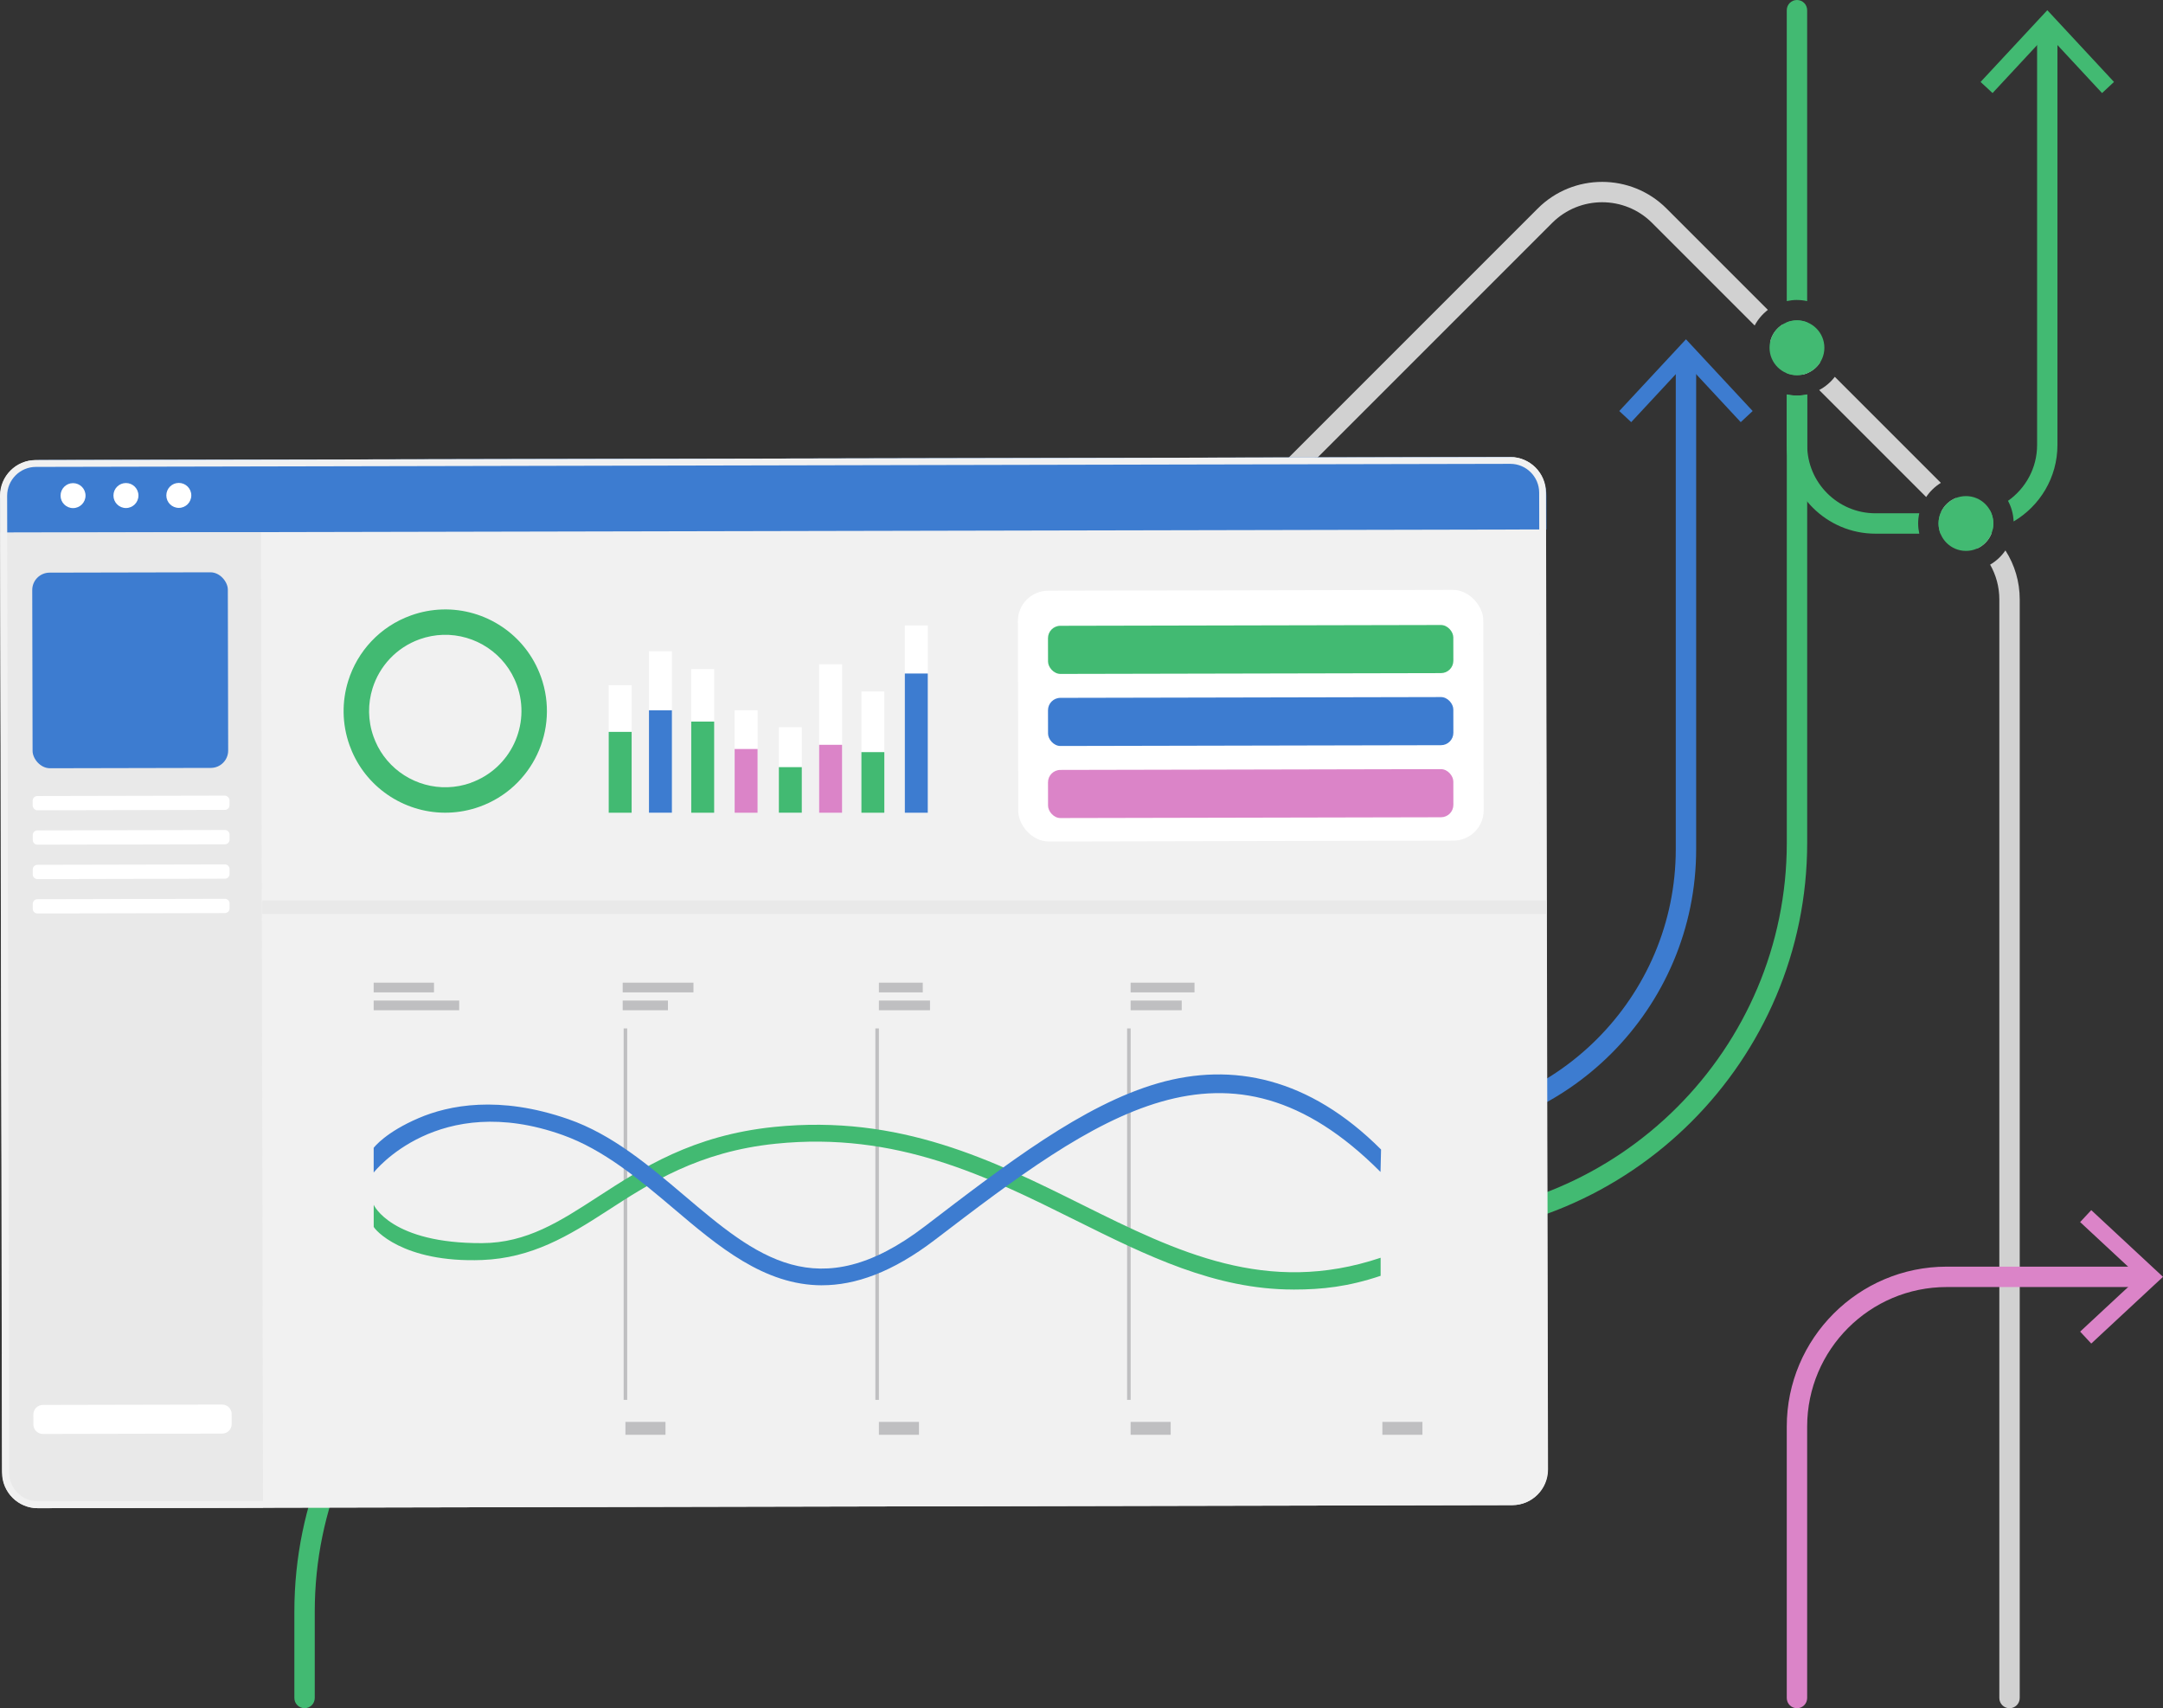 <?xml version="1.0" encoding="UTF-8"?> <svg xmlns="http://www.w3.org/2000/svg" id="Layer_2" viewBox="0 0 609 480.93"><rect x="0" y="0" width="609" height="480.93" fill="#333333" stroke="none"/><defs><style>.cls-1{fill:#e9e9e9;}.cls-2{fill:#fff;}.cls-3{fill:#f1f1f1;}.cls-4{fill:#bfbfc1;}.cls-5{fill:#db84c8;}.cls-6{fill:#d1d1d1;}.cls-7{fill:#42ba72;}.cls-8{fill:#3d7cd0;}</style></defs><g id="Layer_1-2"><path class="cls-8" d="m396.16,320.46h-145.2c-1.59,0-2.87-1.28-2.87-2.87s1.28-2.87,2.87-2.87h145.2c41.72,0,75.66-33.94,75.66-75.66V100.5c0-1.59,1.28-2.87,2.87-2.87s2.87,1.28,2.87,2.87v138.56c0,44.89-36.52,81.4-81.4,81.4Z"></path><polygon class="cls-8" points="455.91 115.72 459.27 118.85 474.69 102.26 490.11 118.85 493.47 115.72 474.69 95.52 455.91 115.72"></polygon><polygon class="cls-8" points="266.17 298.81 269.31 302.17 252.72 317.59 269.31 333.01 266.17 336.37 245.97 317.59 266.17 298.81"></polygon><polygon class="cls-7" points="595.2 23.07 591.84 26.2 576.43 9.61 561.01 26.2 557.64 23.07 576.43 2.87 595.2 23.07"></polygon><path class="cls-7" d="m508.81,105.07v-14.31c-.89-.36-1.86-.56-2.87-.56s-1.98.2-2.87.56v14.31c.89.36,1.85.56,2.87.56s1.98-.2,2.87-.56Z"></path><path class="cls-7" d="m505.94,84.46c.99,0,1.94.11,2.87.32V2.87c0-1.59-1.28-2.87-2.87-2.87s-2.87,1.28-2.87,2.87v81.9c.93-.2,1.88-.32,2.87-.32Z"></path><circle class="cls-6" cx="336.4" cy="245.51" r="10.59"></circle><path class="cls-2" d="m336.4,237.8c4.26,0,7.72,3.45,7.72,7.71s-3.45,7.72-7.72,7.72-7.72-3.45-7.72-7.72,3.45-7.71,7.72-7.71m0-5.74c-7.42,0-13.46,6.04-13.46,13.46s6.04,13.46,13.46,13.46,13.46-6.04,13.46-13.46-6.04-13.46-13.46-13.46h0Z"></path><path class="cls-6" d="m497.76,87.25l-28.55-28.55c-9.99-9.99-26.26-9.99-36.25,0l-91.93,91.93c-4.84,4.84-7.51,11.28-7.51,18.13v76.34c0,1.59,1.28,2.87,2.87,2.87s2.87-1.28,2.87-2.87v-76.34c0-5.31,2.07-10.31,5.83-14.07l91.93-91.93c7.76-7.76,20.38-7.76,28.13,0l28.88,28.88c.91-1.72,2.19-3.22,3.72-4.4Z"></path><path class="cls-6" d="m501.87,91.37c-1.68,1.05-2.93,2.72-3.42,4.7l9.33,9.33c1.98-.49,3.65-1.73,4.7-3.42l-10.61-10.61Z"></path><circle class="cls-7" cx="505.94" cy="97.91" r="7.72"></circle><path class="cls-7" d="m507.44,111.28s-.03,0-.04,0c-.48.05-.96.08-1.45.08h0c-.49,0-.98-.03-1.45-.08-.01,0-.03,0-.04,0-.47-.05-.93-.13-1.38-.23,0,0,0,0,0,0v126.22c0,58.1-47.27,105.37-105.37,105.37h-203.72c-61.27,0-111.11,49.84-111.11,111.11v24.3c0,1.59,1.28,2.87,2.87,2.87s2.87-1.28,2.87-2.87v-24.3c0-58.1,47.27-105.37,105.37-105.37h203.72c61.27,0,111.11-49.84,111.11-111.11v-126.22c-.45.1-.91.18-1.38.23Z"></path><path class="cls-7" d="m546.36,144.51c-.36.89-.56,1.85-.56,2.87s.2,1.98.56,2.87h7.96c2.3,0,4.53-.32,6.65-.91.17-.63.26-1.28.26-1.96,0-1.39-.37-2.68-1.01-3.81-1.86.6-3.84.93-5.9.93h-7.96Z"></path><path class="cls-7" d="m540.06,147.38c0-.99.11-1.94.32-2.87h-12.34c-10.6,0-19.22-8.62-19.22-19.22v-14.24c-.93.2-1.88.32-2.87.32s-1.94-.11-2.87-.32v14.24c0,13.77,11.2,24.96,24.96,24.96h12.34c-.2-.93-.32-1.88-.32-2.87Z"></path><path class="cls-7" d="m576.42,4.98c-1.59,0-2.87,1.28-2.87,2.87v117.44c0,6.49-3.24,12.23-8.19,15.71.94,1.74,1.5,3.72,1.58,5.81,7.38-4.34,12.34-12.36,12.34-21.53V7.85c0-1.59-1.28-2.87-2.87-2.87Z"></path><path class="cls-6" d="m550.71,140.2c-1.85.73-3.35,2.14-4.18,3.94l10.24,10.24c1.79-.83,3.21-2.33,3.94-4.18l-9.99-9.99Z"></path><path class="cls-6" d="m546.46,135.95l-29.86-29.86c-1.18,1.53-2.68,2.81-4.4,3.72l30.12,30.12c1.07-1.61,2.49-2.96,4.13-3.98Z"></path><path class="cls-6" d="m564.63,154.97c-1.12,1.63-2.59,3-4.3,4,1.68,2.96,2.59,6.3,2.59,9.79v309.3c0,1.59,1.28,2.87,2.87,2.87s2.87-1.28,2.87-2.87V168.76c0-4.97-1.41-9.71-4.03-13.8Z"></path><path class="cls-7" d="m553.52,139.67c-4.26,0-7.72,3.45-7.72,7.71s3.45,7.72,7.72,7.72,7.72-3.45,7.72-7.72-3.45-7.71-7.72-7.71Z"></path><path class="cls-5" d="m505.94,480.93c-1.59,0-2.87-1.28-2.87-2.87v-76.41c0-24.84,20.21-45.04,45.04-45.04h55.9c1.59,0,2.87,1.28,2.87,2.87s-1.28,2.87-2.87,2.87h-55.9c-21.67,0-39.3,17.63-39.3,39.3v76.41c0,1.59-1.28,2.87-2.87,2.87Z"></path><polygon class="cls-5" points="588.8 378.26 585.67 374.9 602.26 359.48 585.67 344.06 588.8 340.7 609 359.48 588.8 378.26"></polygon><path class="cls-3" d="m425.74,423.75l-415.12.86c-5.54.01-10.04-4.47-10.05-10.01L0,139.58c-.01-5.54,4.47-10.04,10.01-10.05l415.12-.86c5.54-.01,10.04,4.47,10.05,10.01l.57,275.01c.01,5.54-4.47,10.04-10.01,10.05Z"></path><path class="cls-8" d="m424.46,128.68l-413.35.85c-6.03.01-10.91,4.91-10.89,10.94l.02,9.49,435.18-.9-.02-9.49c-.01-6.03-4.91-10.91-10.94-10.89Z"></path><path class="cls-1" d="m11.61,424.6l62.45-.13-.57-274.66-73.37.15.54,263.76c.01,6.02,4.91,10.89,10.94,10.88Z"></path><path class="cls-3" d="m425.25,130.59c4.46,0,8.1,3.63,8.11,8.1l.57,275.01c0,4.47-3.62,8.12-8.1,8.13l-415.14.86c-4.47,0-8.11-3.63-8.11-8.1l-.57-275.01c0-4.47,3.62-8.12,8.1-8.13l415.12-.86h.02m0-1.91h-.02l-415.12.86c-5.54.01-10.02,4.51-10.01,10.05l.57,275.01c.01,5.53,4.5,10.01,10.03,10.01h.02l415.12-.86c5.54-.01,10.02-4.51,10.01-10.05l-.57-275.01c-.01-5.53-4.5-10.01-10.03-10.01h0Z"></path><path class="cls-2" d="m12.05,395.49h50.49c1.47,0,2.67,1.19,2.67,2.67v2.83c0,1.47-1.19,2.67-2.67,2.67H12.05c-1.47,0-2.67-1.2-2.67-2.67v-2.83c0-1.47,1.19-2.67,2.67-2.67Z" transform="translate(-.82 .08) rotate(-.12)"></path><rect class="cls-8" x="9.12" y="161.17" width="55.07" height="55.07" rx="4.89" ry="4.89" transform="translate(-.39 .08) rotate(-.12)"></rect><path class="cls-2" d="m24.08,139.53c0,1.94-1.57,3.52-3.51,3.52s-3.52-1.57-3.52-3.51,1.57-3.52,3.51-3.52c1.94,0,3.52,1.57,3.52,3.51Z"></path><circle class="cls-2" cx="35.46" cy="139.51" r="3.52"></circle><path class="cls-2" d="m53.86,139.47c0,1.94-1.57,3.52-3.51,3.52s-3.52-1.57-3.52-3.51c0-1.94,1.57-3.52,3.51-3.52,1.94,0,3.52,1.57,3.52,3.51Z"></path><rect class="cls-2" x="9.2" y="224.05" width="55.42" height="4.02" rx="1.31" ry="1.31" transform="translate(-.47 .08) rotate(-.12)"></rect><path class="cls-2" d="m10.53,233.73h52.79c.73,0,1.31.59,1.31,1.31v1.4c0,.73-.59,1.31-1.31,1.31H10.53c-.73,0-1.31-.59-1.31-1.31v-1.4c0-.73.59-1.31,1.31-1.31Z" transform="translate(-.49 .08) rotate(-.12)"></path><path class="cls-2" d="m10.53,243.42h52.79c.73,0,1.31.59,1.31,1.31v1.4c0,.73-.59,1.31-1.31,1.31H10.53c-.73,0-1.31-.59-1.31-1.31v-1.4c0-.73.59-1.31,1.31-1.31Z" transform="translate(-.51 .08) rotate(-.12)"></path><path class="cls-2" d="m10.53,253.1h52.79c.73,0,1.31.59,1.31,1.31v1.4c0,.73-.59,1.31-1.31,1.31H10.53c-.73,0-1.31-.59-1.31-1.31v-1.4c0-.73.59-1.31,1.31-1.31Z" transform="translate(-.53 .08) rotate(-.12)"></path><rect class="cls-4" x="175.59" y="289.54" width="1" height="104.58"></rect><rect class="cls-4" x="246.46" y="289.54" width="1" height="104.58"></rect><rect class="cls-4" x="317.34" y="289.54" width="1" height="104.58"></rect><rect class="cls-4" x="105.21" y="276.66" width="16.98" height="2.73"></rect><rect class="cls-4" x="105.21" y="281.69" width="24.08" height="2.73"></rect><rect class="cls-4" x="175.32" y="276.66" width="19.93" height="2.73"></rect><rect class="cls-4" x="175.32" y="281.69" width="12.74" height="2.73"></rect><rect class="cls-4" x="247.46" y="276.66" width="12.35" height="2.73"></rect><rect class="cls-4" x="247.46" y="281.69" width="14.39" height="2.73"></rect><rect class="cls-4" x="318.33" y="276.66" width="17.99" height="2.73"></rect><rect class="cls-4" x="318.33" y="281.69" width="14.39" height="2.73"></rect><rect class="cls-4" x="176.09" y="400.32" width="11.28" height="3.63"></rect><rect class="cls-4" x="247.46" y="400.32" width="11.28" height="3.63"></rect><rect class="cls-4" x="318.33" y="400.32" width="11.28" height="3.63"></rect><rect class="cls-4" x="389.21" y="400.32" width="11.28" height="3.63"></rect><path class="cls-7" d="m364.15,363.05c-22.11,0-41.32-9.56-61.36-19.52-24.73-12.3-50.31-25.02-84.38-21.53-21.76,2.22-35.41,11.08-47.46,18.9-10.91,7.08-21.22,13.3-35.19,13.84-22.58.86-30.41-8.77-30.54-9.36v-6.18h0c.03.11,4.96,10.91,30.52,10.79,12.59-.06,21.88-6.09,32.63-13.07,12.5-8.11,26.67-17.3,49.57-19.64,35.44-3.62,61.64,9.41,86.98,22.01,26.51,13.18,51.81,25.55,83.8,14.82v5.08c-9.12,3.06-16.41,3.87-24.56,3.87Z"></path><path class="cls-8" d="m231.46,361.86c-16.32,0-29.26-10.97-41.93-21.72-9.61-8.14-19.57-16.47-31.08-20.58-35.11-12.54-53.08,10.35-53.24,10.56v-6.96c.19-.24,3.39-4.4,12.66-8.37,8.44-3.62,22.6-6.5,42.13.29,12.37,4.3,22.65,13.02,32.59,21.44,20.16,17.09,37.57,31.85,67.81,8.73,22.9-17.51,44.49-34.2,65.73-40.3,20.78-5.96,42.44-1.6,62.71,18.68l-.15,6.32c-43.07-43.26-79.74-15.85-125.41,19.07-12.1,9.25-22.52,12.83-31.84,12.83Z"></path><path class="cls-7" d="m152.31,190.56c-4.28-11.98-15.73-19.34-27.8-18.97-2.92.09-5.88.63-8.78,1.67-8.79,3.14-15.09,10.14-17.68,18.41-1.79,5.73-1.81,12.07.37,18.16.22.61.45,1.2.7,1.78,1.15,2.64,2.65,5.02,4.44,7.12,7.49,8.8,19.91,12.52,31.44,8.4,14.88-5.32,22.63-21.7,17.31-36.58Zm-19.72,29.83c-8.64,3.09-17.96.3-23.57-6.3-1.34-1.57-2.47-3.36-3.32-5.34-.19-.44-.37-.88-.53-1.34-1.63-4.57-1.62-9.32-.28-13.62,1.94-6.2,6.67-11.45,13.25-13.81,2.17-.78,4.39-1.18,6.58-1.25,9.04-.27,17.63,5.24,20.84,14.22,3.99,11.16-1.82,23.43-12.98,27.42Z"></path><rect class="cls-2" x="171.38" y="192.91" width="6.46" height="35.91"></rect><rect class="cls-2" x="182.72" y="183.34" width="6.46" height="45.48"></rect><rect class="cls-2" x="194.62" y="188.35" width="6.46" height="40.47"></rect><rect class="cls-2" x="206.84" y="199.97" width="6.46" height="28.84"></rect><rect class="cls-7" x="171.38" y="206.05" width="6.46" height="22.77"></rect><rect class="cls-8" x="182.72" y="199.97" width="6.46" height="28.84"></rect><rect class="cls-7" x="194.62" y="203.15" width="6.46" height="25.67"></rect><rect class="cls-5" x="206.84" y="210.87" width="6.46" height="17.95"></rect><rect class="cls-2" x="219.29" y="204.73" width="6.46" height="24.09"></rect><rect class="cls-2" x="230.63" y="187.01" width="6.46" height="41.81"></rect><rect class="cls-2" x="242.53" y="194.68" width="6.46" height="34.14"></rect><rect class="cls-2" x="254.76" y="176.08" width="6.46" height="52.74"></rect><rect class="cls-7" x="219.29" y="215.98" width="6.46" height="12.83"></rect><rect class="cls-5" x="230.63" y="209.69" width="6.46" height="19.13"></rect><rect class="cls-7" x="242.53" y="211.75" width="6.46" height="17.07"></rect><rect class="cls-8" x="254.76" y="189.62" width="6.46" height="39.2"></rect><rect class="cls-1" x="73.83" y="253.5" width="361.59" height="3.82"></rect><rect class="cls-2" x="286.64" y="166.2" width="131.04" height="70.6" rx="8.53" ry="8.53" transform="translate(-.42 .73) rotate(-.12)"></rect><rect class="cls-7" x="295.07" y="176.08" width="114.12" height="13.55" rx="3.49" ry="3.49" transform="translate(-.38 .73) rotate(-.12)"></rect><rect class="cls-8" x="295.07" y="196.37" width="114.12" height="13.55" rx="3.49" ry="3.49" transform="translate(-.42 .73) rotate(-.12)"></rect><rect class="cls-5" x="295.07" y="216.66" width="114.12" height="13.55" rx="3.49" ry="3.49" transform="translate(-.46 .73) rotate(-.12)"></rect></g></svg> 
